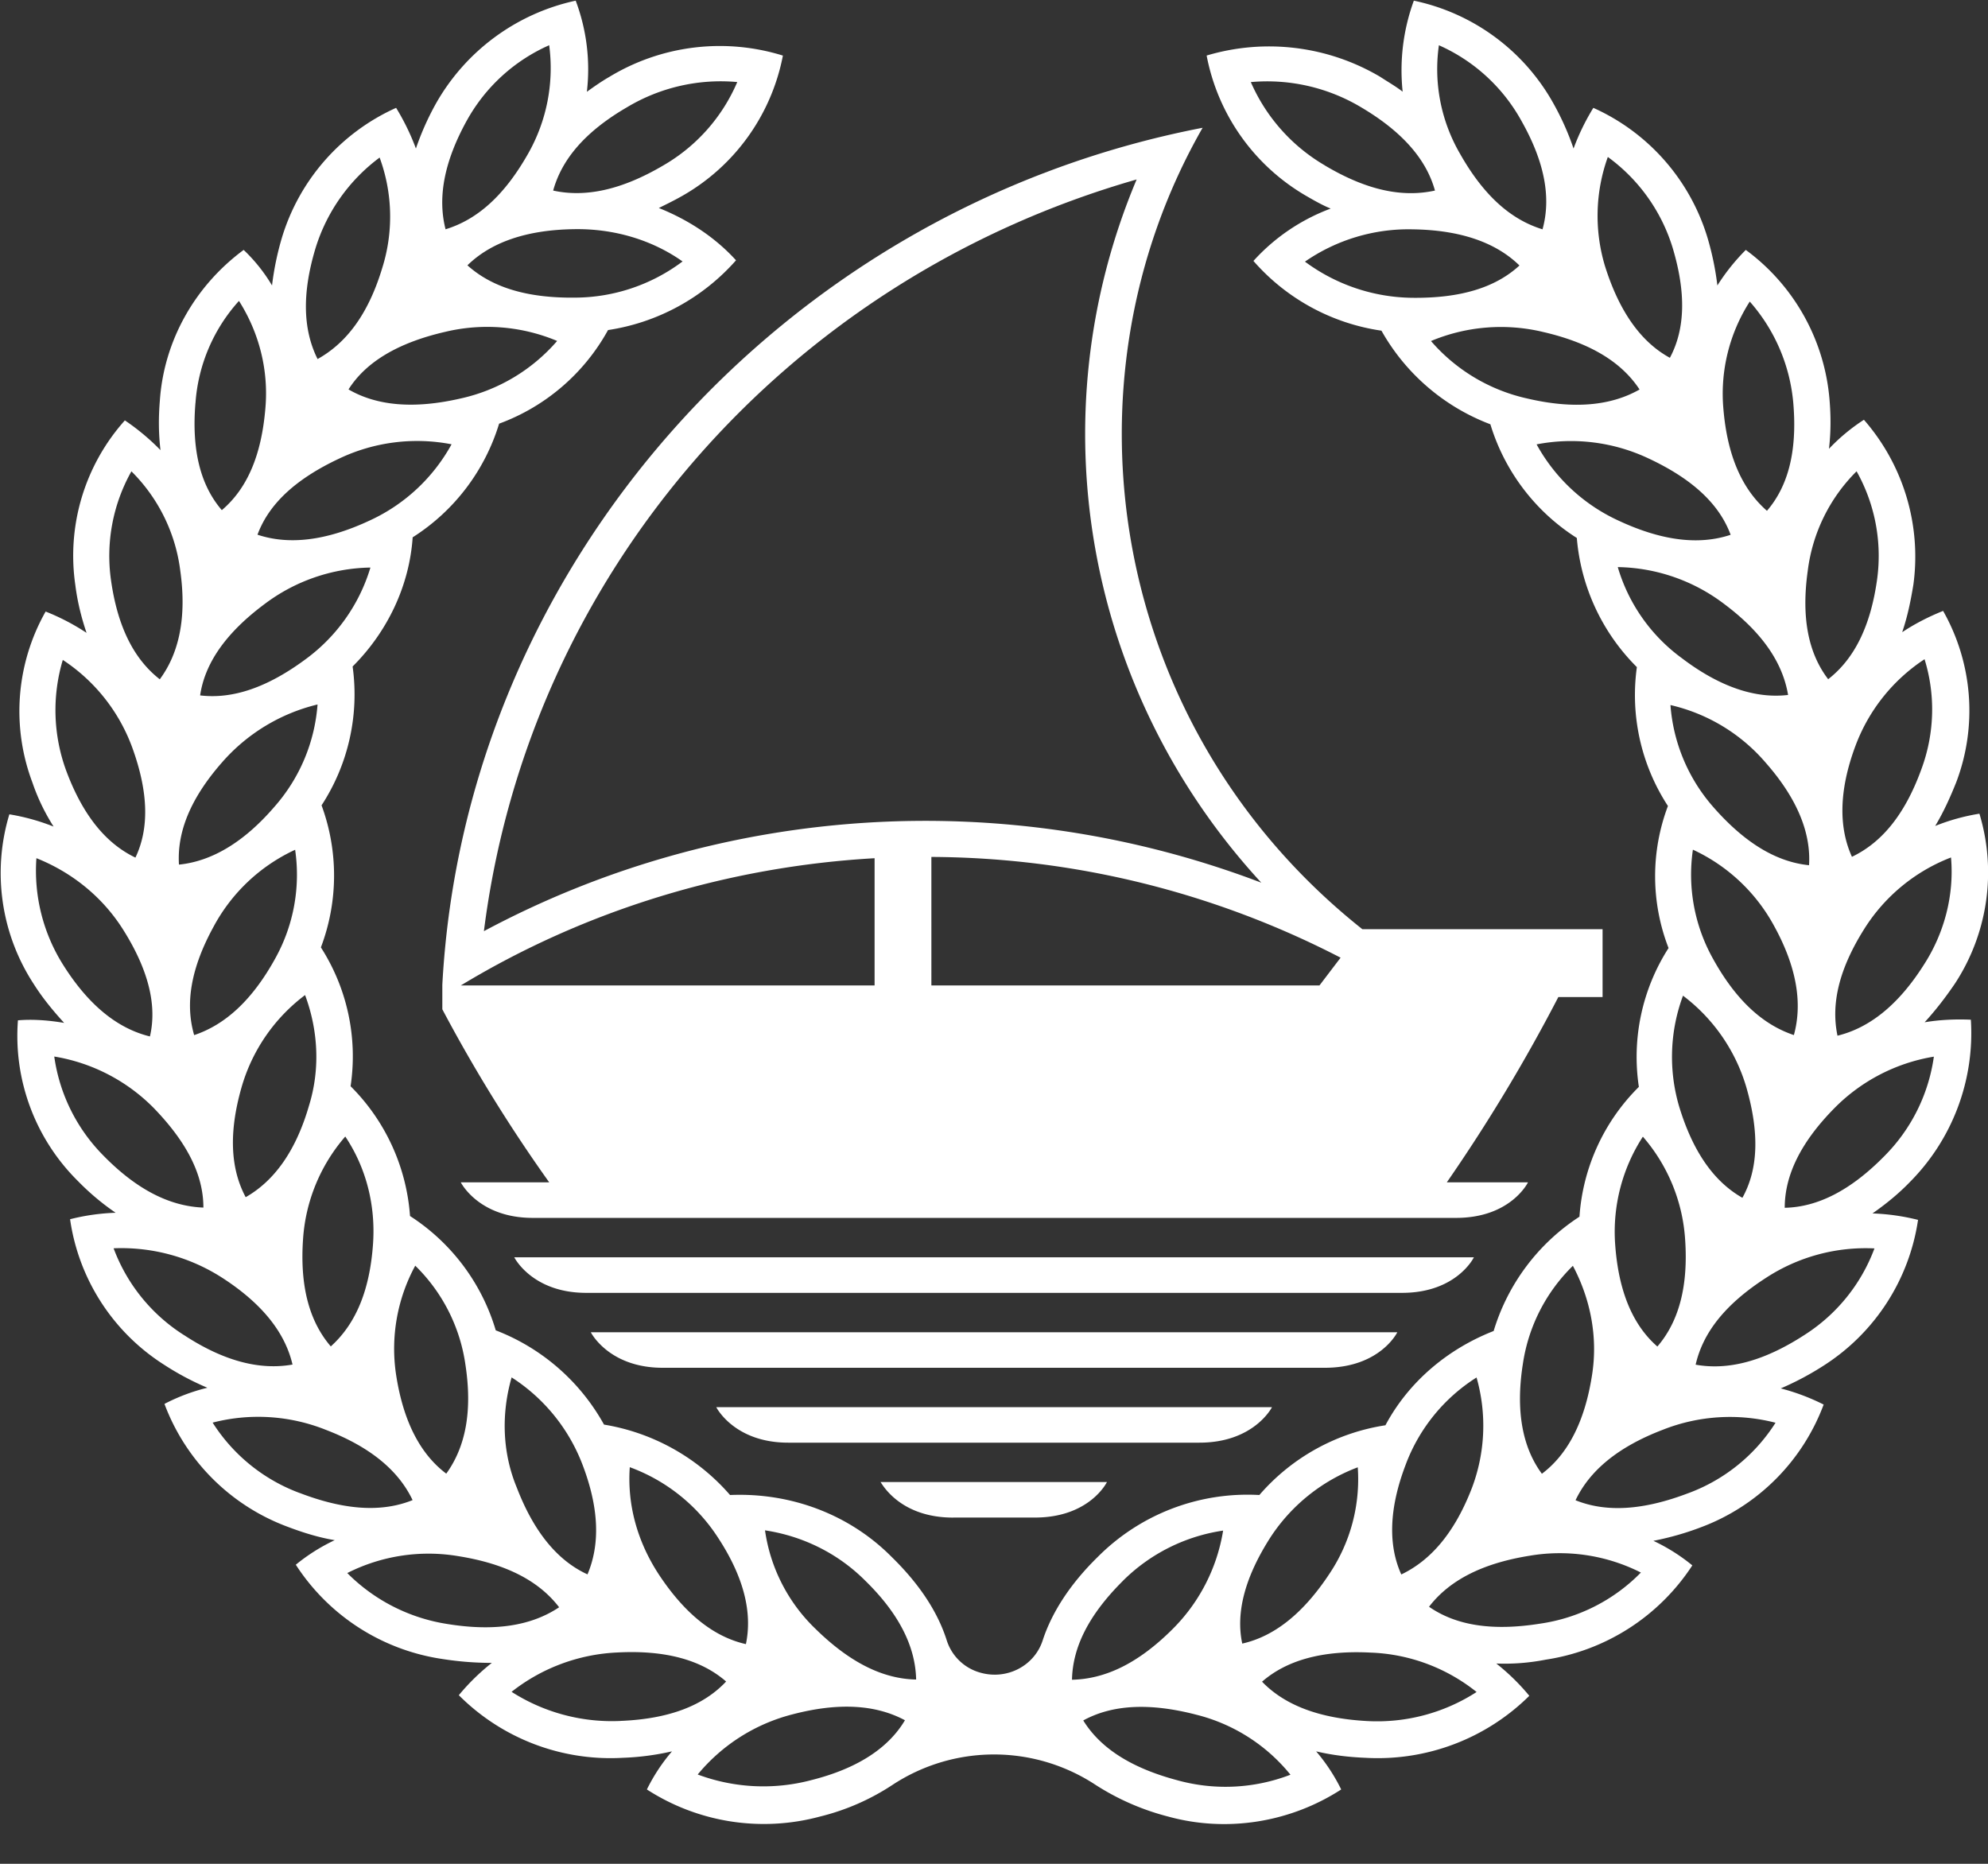 <svg xmlns="http://www.w3.org/2000/svg" width="48" height="45" fill="none" viewBox="0 0 48 45"><rect x="0" y="0" width="48" height="45" fill="#333333" stroke="none"/><path fill="#fff" d="M47.586 24.62c-.367-.016-.75 0-1.116.062.271-.296.51-.608.733-.936a4.9 4.9 0 0 0 .59-4.1 5 5 0 0 0-1.068.296c.207-.343.367-.702.51-1.06a4.88 4.88 0 0 0-.319-4.132c-.35.14-.685.312-.988.514.128-.374.208-.764.271-1.153a5.02 5.02 0 0 0-1.195-3.976 4.6 4.6 0 0 0-.844.701c.047-.39.047-.78.015-1.17a5 5 0 0 0-2.023-3.632 5 5 0 0 0-.686.858 7 7 0 0 0-.239-1.154 5.03 5.03 0 0 0-2.756-3.134q-.288.468-.478.982a6.5 6.5 0 0 0-.479-1.076A5.04 5.04 0 0 0 34.137.016a4.9 4.9 0 0 0-.27 2.198c-.16-.125-.351-.234-.542-.359a5.27 5.27 0 0 0-4.191-.514 5 5 0 0 0 2.422 3.399c.19.11.382.218.573.296A4.75 4.75 0 0 0 30.264 6.3a5.07 5.07 0 0 0 3.091 1.684 5.08 5.08 0 0 0 2.63 2.26 4.96 4.96 0 0 0 2.087 2.745 4.98 4.98 0 0 0 1.45 3.118 4.9 4.9 0 0 0 .75 3.353 4.8 4.8 0 0 0 .015 3.43 4.87 4.87 0 0 0-.717 3.352 4.88 4.88 0 0 0-1.434 3.134 5.02 5.02 0 0 0-2.072 2.76c-1.115.436-2.055 1.231-2.613 2.276a5.03 5.03 0 0 0-3.044 1.684 5.1 5.1 0 0 0-3.904 1.497c-.7.686-1.115 1.372-1.322 1.996-.192.623-.86.982-1.514.795a1.18 1.18 0 0 1-.813-.795c-.207-.64-.621-1.31-1.323-1.996-1.02-1.03-2.438-1.56-3.904-1.497a5.13 5.13 0 0 0-3.043-1.7 5.07 5.07 0 0 0-2.614-2.276 4.96 4.96 0 0 0-2.07-2.76 4.92 4.92 0 0 0-1.435-3.134 4.87 4.87 0 0 0-.717-3.352 4.9 4.9 0 0 0 .016-3.43 4.9 4.9 0 0 0 .75-3.352c.844-.842 1.37-1.95 1.45-3.119a4.96 4.96 0 0 0 2.087-2.744 4.95 4.95 0 0 0 2.63-2.26 5.14 5.14 0 0 0 3.09-1.684c-.51-.562-1.163-.983-1.864-1.263.191-.094.383-.188.574-.297a4.98 4.98 0 0 0 2.422-3.383 5.14 5.14 0 0 0-4.19.514c-.192.11-.367.234-.543.36a4.7 4.7 0 0 0-.27-2.2 5.12 5.12 0 0 0-3.38 2.494q-.286.515-.478 1.076a5.6 5.6 0 0 0-.478-.982 5.03 5.03 0 0 0-2.757 3.134 7 7 0 0 0-.239 1.154 4 4 0 0 0-.685-.858c-1.18.873-1.928 2.198-2.024 3.649-.032.39-.032.78.016 1.185a5.5 5.5 0 0 0-.86-.718 4.9 4.9 0 0 0-1.196 3.976c.048.39.144.78.271 1.154a5.4 5.4 0 0 0-.988-.515 4.88 4.88 0 0 0-.318 4.132c.127.375.302.733.51 1.06a5.2 5.2 0 0 0-1.068-.296 4.9 4.9 0 0 0 .59 4.1c.207.328.462.64.733.936-.367-.062-.75-.093-1.116-.062a4.93 4.93 0 0 0 1.45 3.882 6 6 0 0 0 .909.764 5.2 5.2 0 0 0-1.1.156 5 5 0 0 0 2.263 3.509q.501.327 1.052.56a4.6 4.6 0 0 0-1.036.39 5.05 5.05 0 0 0 2.964 2.963c.366.14.765.265 1.147.327a4.5 4.5 0 0 0-.94.593 5.1 5.1 0 0 0 3.538 2.276q.597.094 1.195.094a5.3 5.3 0 0 0-.797.78 5.17 5.17 0 0 0 3.952 1.512 6.3 6.3 0 0 0 1.195-.156 4.4 4.4 0 0 0-.606.92 5.2 5.2 0 0 0 4.176.655 5.6 5.6 0 0 0 1.752-.764 4.46 4.46 0 0 1 4.908 0 6 6 0 0 0 1.753.764c1.419.39 2.948.14 4.175-.655a4.4 4.4 0 0 0-.605-.92c.398.094.797.14 1.195.156a5.2 5.2 0 0 0 3.952-1.497 5.3 5.3 0 0 0-.797-.78q.597.024 1.195-.093a5.14 5.14 0 0 0 3.538-2.276 4.5 4.5 0 0 0-.94-.593q.597-.117 1.147-.327a5.05 5.05 0 0 0 2.964-2.963 5.2 5.2 0 0 0-1.036-.39 7 7 0 0 0 1.052-.561 5.05 5.05 0 0 0 2.263-3.508 5.3 5.3 0 0 0-1.1-.156c.335-.234.638-.483.909-.764a5.1 5.1 0 0 0 1.466-3.914m-32.38 10.805a4.3 4.3 0 0 1 2.119 1.684c.637.966.844 1.824.685 2.588-.765-.172-1.466-.718-2.104-1.684-.51-.78-.765-1.669-.7-2.588m-2.853-2.168a4.34 4.34 0 0 1 1.705 2.09c.414 1.075.43 1.949.127 2.666-.717-.328-1.29-1.014-1.705-2.09-.35-.842-.382-1.777-.127-2.666m-2.327-2.697a4.16 4.16 0 0 1 1.211 2.386c.175 1.138 0 1.995-.462 2.635-.621-.468-1.036-1.248-1.211-2.386a4.2 4.2 0 0 1 .462-2.635m-1.689-3.118c.51.764.733 1.668.67 2.588-.08 1.154-.431 1.949-1.02 2.479-.51-.593-.75-1.435-.67-2.588a4.2 4.2 0 0 1 1.02-2.48m-3.171-5.083a4.26 4.26 0 0 1 1.96-1.84 4.16 4.16 0 0 1-.478 2.62c-.558 1.013-1.211 1.605-1.96 1.855-.223-.764-.08-1.622.478-2.635m-.845-1.482c-.048-.78.271-1.59 1.036-2.463a4.44 4.44 0 0 1 2.31-1.403 4.2 4.2 0 0 1-1.035 2.463c-.749.873-1.53 1.325-2.31 1.403m1.514 5.364a4.25 4.25 0 0 1 1.53-2.214c.319.857.366 1.793.096 2.666-.32 1.107-.845 1.824-1.53 2.214-.367-.686-.415-1.559-.096-2.666m1.562-10.337c-.94.701-1.785.982-2.566.888.112-.764.606-1.496 1.546-2.198a4.36 4.36 0 0 1 2.566-.889 4.26 4.26 0 0 1-1.546 2.199m9.083-9.59a4.35 4.35 0 0 1-2.582.874c-1.179.015-2.023-.25-2.613-.78.558-.545 1.402-.857 2.582-.873.94-.015 1.864.25 2.613.78M15.14 2.589a4.4 4.4 0 0 1 2.661-.608 4.25 4.25 0 0 1-1.784 2.012c-1.004.592-1.88.78-2.661.608.207-.749.765-1.42 1.784-2.012m-3.872.328a4.22 4.22 0 0 1 1.992-1.825 4.18 4.18 0 0 1-.51 2.62c-.574 1.013-1.227 1.59-1.992 1.824-.191-.748-.048-1.606.51-2.62m-.526 5.098a4.36 4.36 0 0 1 2.71.218 4.3 4.3 0 0 1-2.327 1.388c-1.148.265-2.04.172-2.71-.218.415-.655 1.18-1.123 2.327-1.388M7.62 5.987a4.3 4.3 0 0 1 1.546-2.183 4.13 4.13 0 0 1 .063 2.667c-.334 1.107-.86 1.808-1.561 2.198-.35-.702-.383-1.575-.048-2.682m.574 5.083a4.38 4.38 0 0 1 2.709-.343 4.3 4.3 0 0 1-1.976 1.84c-1.068.499-1.96.592-2.71.343.271-.733.909-1.34 1.977-1.84M4.72 9.73a4.1 4.1 0 0 1 1.05-2.465c.494.78.717 1.684.638 2.588-.096 1.154-.446 1.949-1.052 2.464-.51-.593-.733-1.435-.637-2.589M3.173 11.38a4.1 4.1 0 0 1 1.18 2.401c.159 1.138-.033 1.996-.495 2.62-.621-.484-1.02-1.263-1.179-2.401a4.17 4.17 0 0 1 .494-2.62m-1.657 4.553A4.3 4.3 0 0 1 3.19 18.04c.398 1.091.414 1.964.08 2.666-.718-.343-1.275-1.03-1.674-2.105a4.24 4.24 0 0 1-.08-2.666M.879 20.72c.86.343 1.594.936 2.088 1.716.621.982.828 1.84.653 2.588-.765-.187-1.466-.733-2.087-1.715a4.26 4.26 0 0 1-.654-2.588m1.626 7.188a4.23 4.23 0 0 1-1.195-2.4 4.37 4.37 0 0 1 2.406 1.247c.812.841 1.195 1.621 1.195 2.4-.797-.03-1.594-.42-2.406-1.247m1.928 4.32a4.22 4.22 0 0 1-1.69-2.09 4.5 4.5 0 0 1 2.63.717c.988.64 1.514 1.341 1.69 2.09-.782.14-1.658-.078-2.63-.718m2.804 3.82a4.23 4.23 0 0 1-2.103-1.7 4.4 4.4 0 0 1 2.725.171c1.1.421 1.769.998 2.103 1.7-.733.296-1.625.25-2.725-.172m3.57 3.164a4.34 4.34 0 0 1-2.422-1.231 4.34 4.34 0 0 1 2.693-.406c1.163.187 1.944.608 2.422 1.232-.653.437-1.53.593-2.693.405m4.175 2.34a4.5 4.5 0 0 1-2.63-.703 4.44 4.44 0 0 1 2.55-.95c1.18-.063 2.04.187 2.63.701-.542.577-1.37.904-2.55.951m4.59 1.434a4.53 4.53 0 0 1-2.726-.14 4.37 4.37 0 0 1 2.28-1.45c1.13-.297 2.023-.235 2.724.14-.398.67-1.147 1.169-2.279 1.45m.127-3.649a4.1 4.1 0 0 1-1.227-2.386c.924.14 1.769.562 2.422 1.217.829.81 1.211 1.606 1.227 2.385-.797-.015-1.593-.405-2.422-1.216m27.409-18.632c.08.904-.16 1.824-.654 2.588-.621.982-1.322 1.528-2.087 1.715-.16-.764.032-1.606.653-2.588a4.3 4.3 0 0 1 2.087-1.715m-.638-4.787c.271.873.24 1.809-.08 2.666-.398 1.092-.956 1.762-1.673 2.105-.319-.701-.319-1.59.08-2.666a4.3 4.3 0 0 1 1.673-2.105m-2.82-2.136a4.1 4.1 0 0 1 1.179-2.401 4.17 4.17 0 0 1 .494 2.62c-.16 1.138-.558 1.917-1.18 2.4-.477-.623-.653-1.48-.493-2.619m-2.295 9.355a4.16 4.16 0 0 1-.478-2.62 4.27 4.27 0 0 1 1.96 1.84c.558 1.014.685 1.887.478 2.636-.749-.25-1.402-.842-1.96-1.856m.717 5.785c-.685-.39-1.195-1.107-1.53-2.214a4.24 4.24 0 0 1 .096-2.666 4.28 4.28 0 0 1 1.53 2.214c.318 1.107.286 1.98-.096 2.666m-.701-9.433a4.2 4.2 0 0 1-1.036-2.464 4.3 4.3 0 0 1 2.31 1.404c.765.873 1.084 1.699 1.036 2.463-.78-.078-1.545-.53-2.31-1.403m.876-12.209A4.26 4.26 0 0 1 43.3 9.745c.096 1.154-.127 1.996-.637 2.588-.59-.514-.956-1.31-1.052-2.463a4.12 4.12 0 0 1 .637-2.589M38.821 3.79a4.25 4.25 0 0 1 1.562 2.183c.334 1.107.303 1.98-.064 2.666-.685-.374-1.211-1.092-1.562-2.199a4.2 4.2 0 0 1 .064-2.65m-4.08-2.698a4.23 4.23 0 0 1 1.993 1.825c.573 1.013.717 1.87.51 2.62-.765-.235-1.419-.812-1.992-1.825a4.07 4.07 0 0 1-.51-2.62m-2.756 2.9a4.33 4.33 0 0 1-1.785-2.01 4.42 4.42 0 0 1 2.661.607c1.004.593 1.578 1.263 1.785 2.012-.78.171-1.641 0-2.661-.608m2.103 3.197a4.43 4.43 0 0 1-2.581-.873 4.4 4.4 0 0 1 2.597-.78c1.18.016 2.024.328 2.582.873-.574.53-1.418.795-2.598.78m.462 1.044a4.37 4.37 0 0 1 2.71-.218c1.147.265 1.896.733 2.326 1.388-.685.39-1.578.483-2.709.218a4.3 4.3 0 0 1-2.327-1.388m2.55 2.495a4.38 4.38 0 0 1 2.71.343c1.067.5 1.704 1.107 1.975 1.84-.749.25-1.641.156-2.709-.343a4.3 4.3 0 0 1-1.976-1.84m1.96 2.963a4.36 4.36 0 0 1 2.566.888c.94.702 1.418 1.435 1.546 2.199-.781.093-1.642-.187-2.566-.889a4.18 4.18 0 0 1-1.546-2.198m.606 13.752a4.2 4.2 0 0 1 1.02 2.479c.08 1.153-.16 1.995-.67 2.588-.59-.515-.94-1.325-1.02-2.48a4.22 4.22 0 0 1 .67-2.587m-2.9 5.504a4.16 4.16 0 0 1 1.21-2.386c.43.81.606 1.73.463 2.635-.176 1.138-.59 1.918-1.211 2.386-.462-.624-.638-1.497-.462-2.636m-2.821 2.4a4.25 4.25 0 0 1 1.705-2.089 4.25 4.25 0 0 1-.111 2.666c-.415 1.076-.989 1.747-1.706 2.09-.318-.702-.302-1.59.112-2.666m-3.267 1.763a4.35 4.35 0 0 1 2.104-1.684 4.1 4.1 0 0 1-.685 2.572c-.638.967-1.34 1.513-2.104 1.684-.16-.748.064-1.606.685-2.572m-3.57 1.06a4.32 4.32 0 0 1 2.423-1.216 4.33 4.33 0 0 1-1.227 2.385c-.829.826-1.625 1.2-2.422 1.216.016-.78.398-1.559 1.227-2.385m1.34 4.818c-1.132-.297-1.881-.78-2.295-1.45.685-.375 1.577-.437 2.725-.14a4.25 4.25 0 0 1 2.278 1.45 4.36 4.36 0 0 1-2.709.14m4.573-1.435c-1.18-.062-2.008-.39-2.55-.951.59-.514 1.45-.764 2.63-.702a4.34 4.34 0 0 1 2.55.951 4.42 4.42 0 0 1-2.63.702m4.175-2.354c-1.163.187-2.04.047-2.693-.406.478-.623 1.259-1.044 2.422-1.231a4.34 4.34 0 0 1 2.693.405 4.25 4.25 0 0 1-2.422 1.232m3.57-3.15c-1.1.421-1.993.468-2.726.172.335-.702 1.004-1.279 2.104-1.7a4.4 4.4 0 0 1 2.725-.171 4.23 4.23 0 0 1-2.104 1.7m4.493-5.91a4.22 4.22 0 0 1-1.69 2.09c-.987.64-1.848.858-2.628.718.175-.764.7-1.45 1.689-2.09a4.4 4.4 0 0 1 2.629-.717m-2.167-.981c0-.78.382-1.575 1.195-2.401a4.37 4.37 0 0 1 2.406-1.248 4.23 4.23 0 0 1-1.195 2.401c-.813.827-1.61 1.232-2.406 1.248"/><path fill="#fff" d="M10.68 23.776v.593a37 37 0 0 0 2.581 4.178h-2.135s.43.858 1.737.858h22.293c1.323 0 1.737-.858 1.737-.858h-1.96a41 41 0 0 0 2.693-4.474h1.068v-1.638h-5.8c-6.104-4.849-7.41-13.144-3.857-19.35C18.855 5.052 11.222 13.689 10.68 23.777m.446.016c3.012-1.824 6.454-2.87 9.991-3.072v3.072zm21.242-.67-.51.67h-9.37V20.69c3.458.016 6.836.858 9.88 2.432m-1.913-1.81c-6.135-2.338-13.003-1.917-18.771 1.17 1.083-8.591 7.266-15.716 15.76-18.149-2.423 5.754-1.243 12.365 3.011 16.98M23.014 36.64h1.976c1.322 0 1.737-.857 1.737-.857H21.26c.016 0 .43.858 1.753.858m7.697-2.666H17.294s.43.857 1.737.857h9.928c1.322 0 1.753-.857 1.753-.857m3.026-1.809H14.265s.43.858 1.737.858h15.983c1.338 0 1.753-.858 1.753-.858m1.849-1.809h-23.17s.43.858 1.737.858H33.85c1.323 0 1.737-.858 1.737-.858"/></svg>